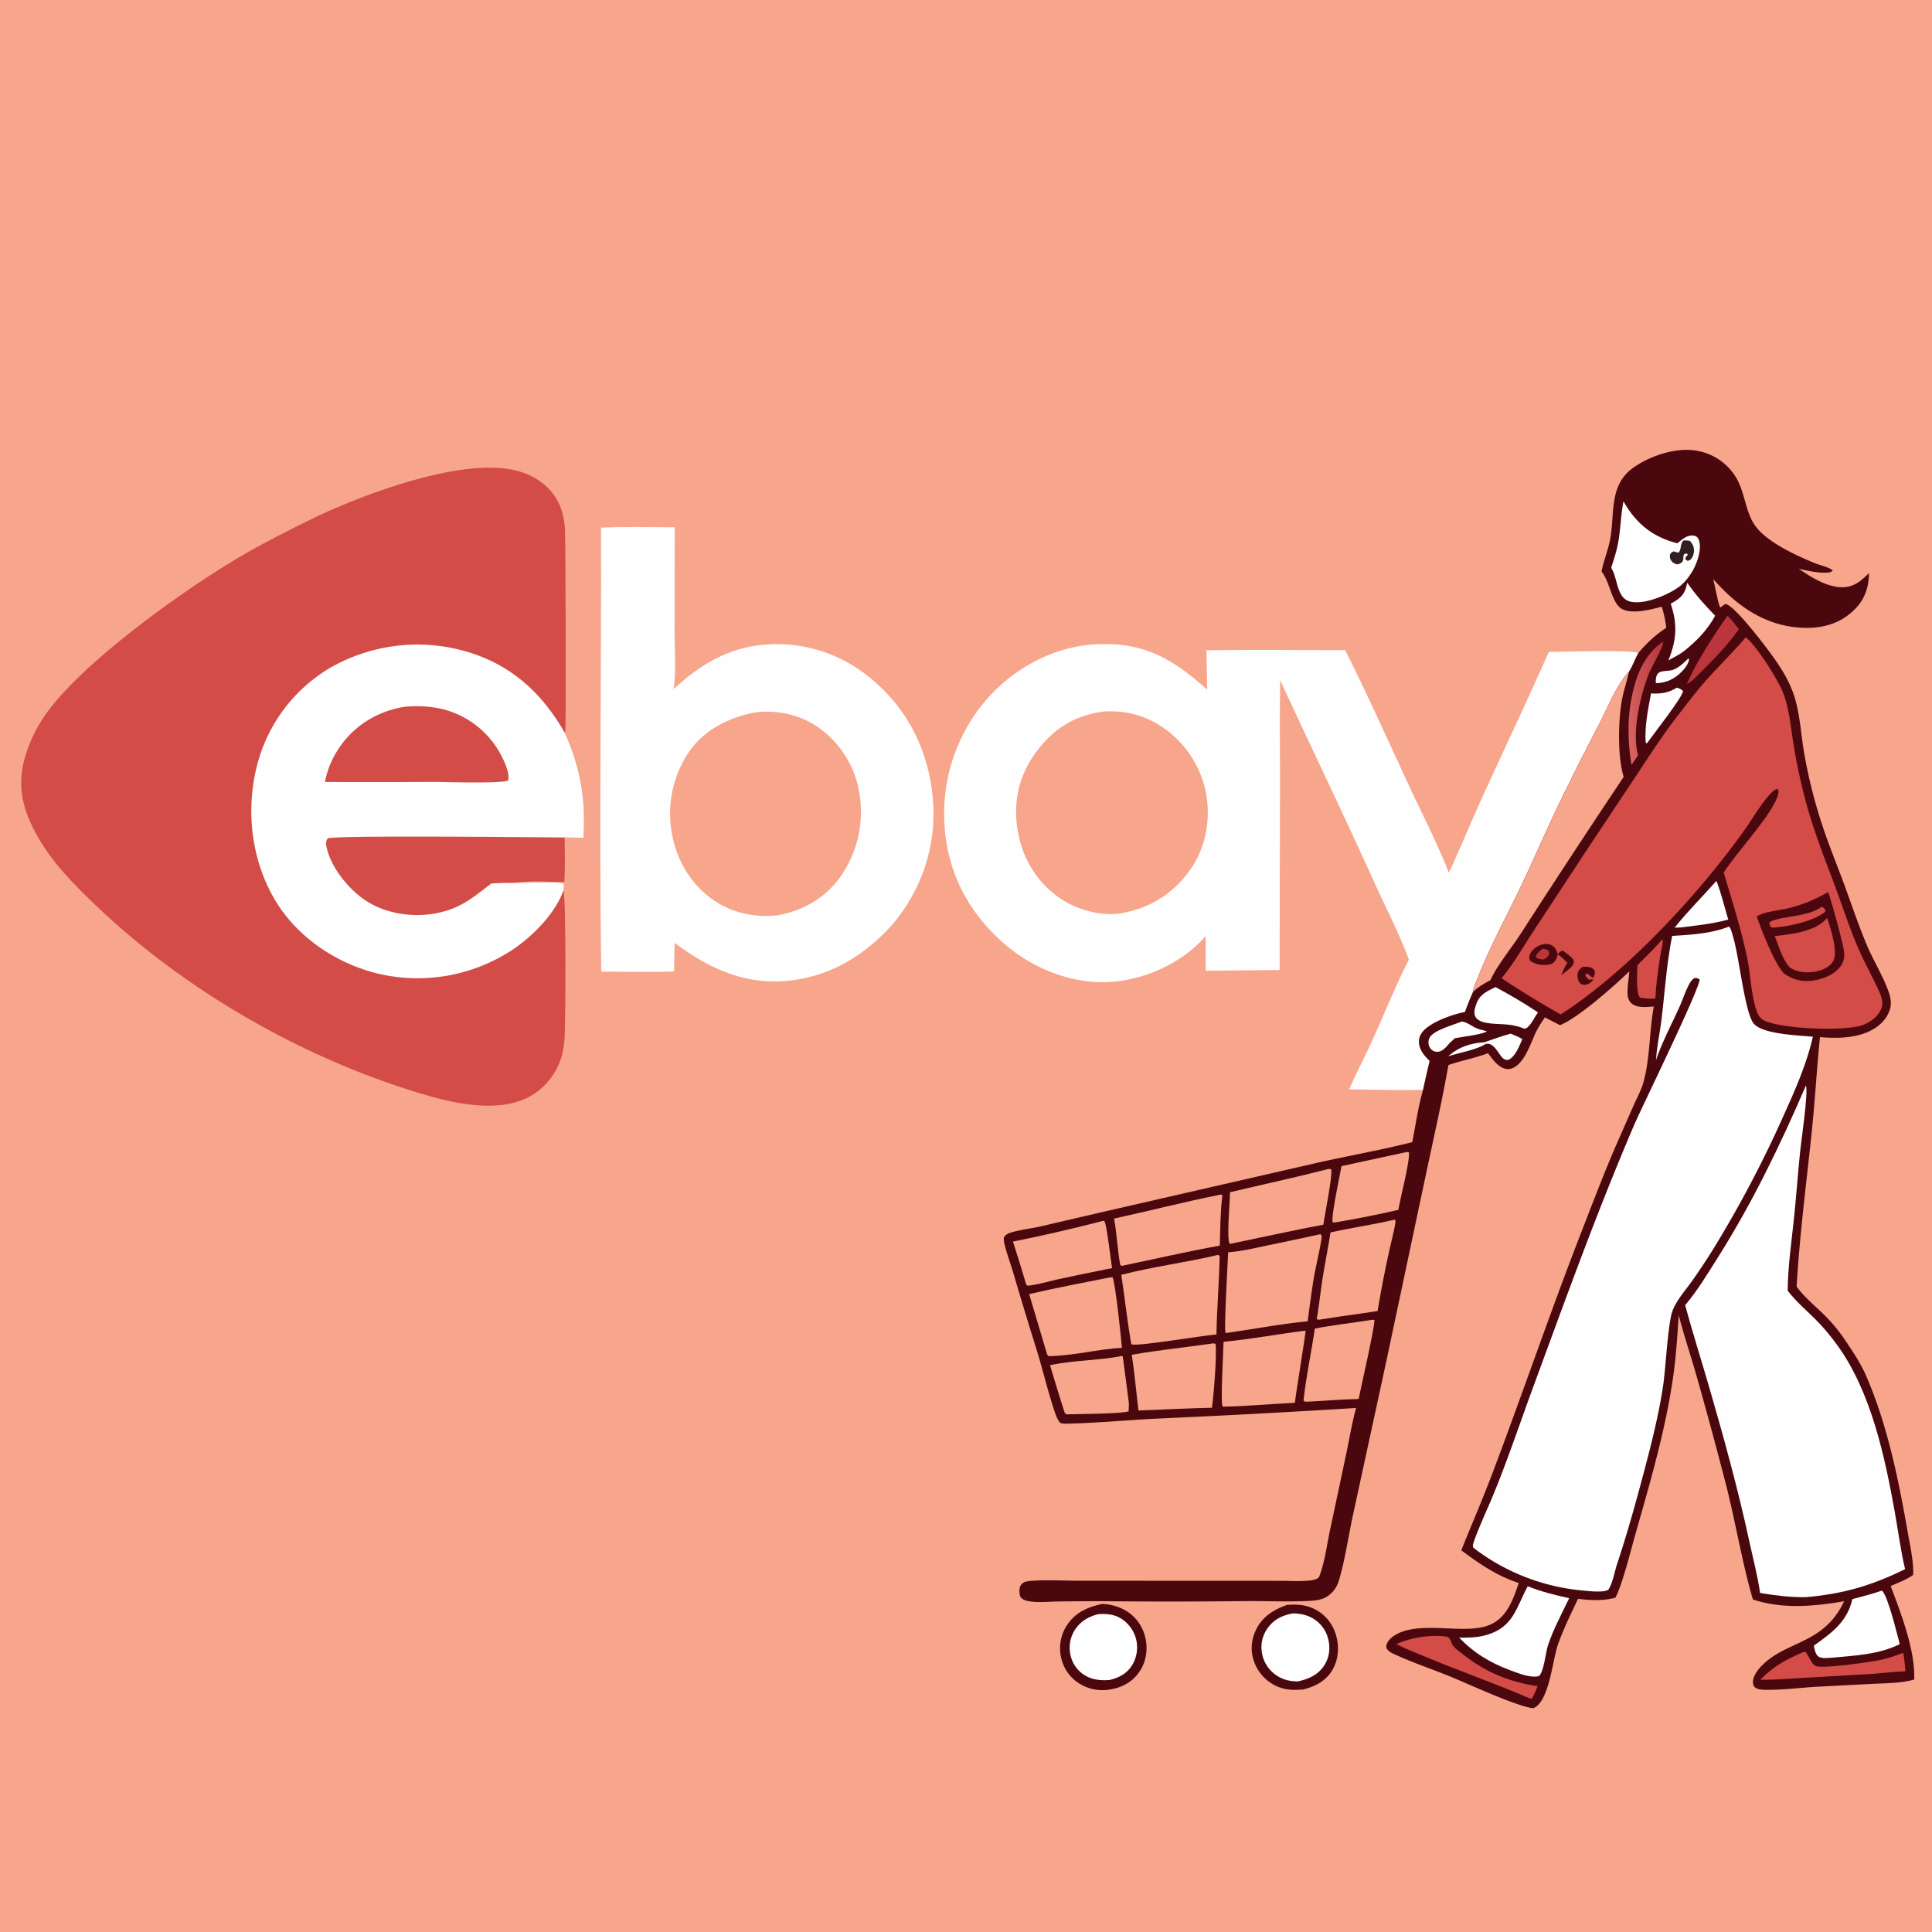 <svg version="1.1" xmlns="http://www.w3.org/2000/svg" style="display: block;" viewBox="0 0 2048 2048" width="1024" height="1024">
<defs>
	<linearGradient id="Gradient1" gradientUnits="userSpaceOnUse" x1="1766.35" y1="742.123" x2="1722.15" y2="747.811">
		<stop class="stop0" offset="0" stop-opacity="1" stop-color="rgb(184,57,63)"/>
		<stop class="stop1" offset="1" stop-opacity="1" stop-color="rgb(215,99,97)"/>
	</linearGradient>
</defs>
<path transform="translate(0,0)" fill="rgb(247,165,139)" d="M 0 0 L 2048 0 L 2048 2048 L 0 2048 L 0 0 z"/>
<path transform="translate(0,0)" fill="rgb(75,7,14)" d="M 1364.26 1701.29 C 1375.29 1700.52 1384.8 1701.03 1394.84 1706.4 C 1405.8 1712.27 1413.44 1722.6 1416.58 1734.56 C 1419.76 1746.69 1418.64 1760.12 1411.98 1770.92 C 1404.97 1782.28 1393.98 1787.74 1381.47 1790.9 C 1371.28 1791.76 1362.38 1791.61 1352.91 1787.25 A 45.073 45.073 0 0 1 1329.36 1761.36 C 1325.37 1750.32 1326.26 1738.55 1331.26 1727.99 C 1337.97 1713.79 1350.06 1706.34 1364.26 1701.29 z"/>
<path transform="translate(0,0)" fill="rgb(254,254,254)" d="M 1370.89 1710.26 C 1377.65 1710.37 1384.06 1711.58 1390.12 1714.71 A 34.637 34.637 0 0 1 1407.62 1736.25 C 1410.3 1745.61 1409.54 1755.66 1404.54 1764.12 C 1397.97 1775.23 1387.8 1779.58 1375.83 1782.39 C 1367.34 1782.27 1360.09 1780.72 1352.94 1775.86 A 35.55 35.55 0 0 1 1337.73 1752.27 C 1336.08 1742.63 1338.26 1733.28 1344.1 1725.41 C 1350.82 1716.34 1359.96 1712 1370.89 1710.26 z"/>
<path transform="translate(0,0)" fill="rgb(75,7,14)" d="M 1168.18 1700.25 C 1178.08 1700.51 1188.74 1703.72 1196.77 1709.55 C 1207.08 1717.03 1213.45 1728.47 1215.01 1741.06 C 1216.52 1753.29 1213.42 1765.59 1205.53 1775.18 C 1196.59 1786.05 1184.77 1790.29 1171.22 1791.64 C 1161.67 1791.98 1152.77 1789.87 1144.57 1784.88 C 1134.53 1778.76 1127.67 1769.15 1124.96 1757.73 A 44.164 44.164 0 0 1 1130.31 1723.97 C 1139.33 1709.42 1152.26 1703.8 1168.18 1700.25 z"/>
<path transform="translate(0,0)" fill="rgb(254,254,254)" d="M 1163.86 1711.14 C 1172.21 1710.57 1179.49 1710.86 1187.04 1714.97 C 1195.29 1719.44 1201.47 1727.61 1204.03 1736.6 A 36.335 36.335 0 0 1 1200.57 1764.37 C 1195.03 1773.87 1186.56 1778.3 1176.26 1780.83 C 1167.62 1781.6 1158.85 1780.82 1151.13 1776.57 A 32.989 32.989 0 0 1 1135.14 1756.01 A 35.126 35.126 0 0 1 1138.83 1728.71 C 1144.53 1719.19 1153.35 1713.88 1163.86 1711.14 z"/>
<path transform="translate(0,0)" fill="rgb(254,254,254)" d="M 637.07 559.341 C 662.99 558.092 689.303 558.837 715.259 558.955 L 715.117 671.503 C 715.117 690.626 716.842 711.621 714.089 730.478 C 741.515 704.936 771.274 686.93 809.431 683.435 C 851.254 679.605 891.522 692.749 923.698 719.562 C 962.852 752.188 984.524 796.345 988.905 846.999 C 993.145 896.035 977.442 942.881 945.818 980.283 C 917.936 1011.13 883.963 1032.79 842.216 1038.84 C 793.405 1045.92 753.343 1028.13 715.093 999.509 L 714.55 1029.79 C 688.931 1030.76 662.977 1029.97 637.322 1030.02 C 635.052 873.205 637.584 716.187 637.07 559.341 z"/>
<path transform="translate(0,0)" fill="rgb(247,165,139)" d="M 800.056 755.264 C 822.548 752.274 846.306 757.148 865.274 769.642 A 105.036 105.036 0 0 1 910.186 836.607 A 119.194 119.194 0 0 1 891.822 927.943 C 876.05 951.259 852.19 964.919 824.835 970.195 C 801.322 972.784 778.277 968.442 758.331 955.456 C 734.289 939.802 718.506 914.547 712.826 886.594 A 116.914 116.914 0 0 1 729.824 797.805 C 746.045 773.835 772.301 760.662 800.056 755.264 z"/>
<path transform="translate(0,0)" fill="rgb(254,254,254)" d="M 1278.11 992.218 C 1253.77 1020.28 1215.54 1037.9 1178.82 1040.78 C 1137.99 1043.99 1095.59 1027.29 1064.92 1000.72 C 1027.17 968.035 1004.52 925.598 1001.31 875.729 A 184.563 184.563 0 0 1 1046.71 740.432 C 1075.39 707.962 1116.95 685.58 1160.55 683.058 C 1211.93 680.084 1242.58 697.837 1279.67 731.073 L 1278.94 689.306 C 1327.88 688.612 1376.93 689.135 1425.89 689.124 C 1449.64 736.268 1471.21 784.609 1493.43 832.496 C 1507.67 863.181 1523.57 893.705 1535.88 925.209 C 1547.8 899.557 1558.49 873.33 1570.19 847.575 C 1593.91 795.33 1618.63 743.537 1641.8 691.022 C 1656.44 690.97 1729.78 688.676 1736.76 692.178 C 1733.18 698.585 1730.55 706.182 1726.67 712.221 C 1714.09 725.312 1704 750.464 1695.54 766.982 A 3155.81 3155.81 0 0 0 1651.59 854.26 C 1638.21 882.37 1625.89 910.955 1612.53 939.076 C 1597.8 970.069 1581.18 1000.21 1568.36 1032.07 C 1565.82 1038.37 1562.49 1045.07 1561.32 1051.77 C 1558.34 1058.72 1555.41 1065.63 1552.94 1072.78 C 1539.97 1075.15 1514.37 1084.02 1506.93 1095.26 C 1504.36 1099.14 1503.57 1103.73 1504.61 1108.26 C 1506.17 1115.02 1510.78 1119.87 1515.5 1124.62 A 1337.42 1337.42 0 0 0 1508.52 1155.21 C 1482.47 1155.85 1456.18 1155.2 1430.12 1154.72 C 1438.3 1136.22 1447.82 1118.29 1456.1 1099.81 C 1468.46 1072.25 1479.63 1044.17 1493.46 1017.3 C 1483.06 988.89 1468.52 961.273 1456.05 933.68 C 1423.87 862.466 1389.92 792.183 1357.11 721.261 C 1356.32 758.842 1356.94 796.505 1356.86 834.098 L 1356.44 1028.26 L 1277.94 1029.03 L 1278.11 992.218 z"/>
<path transform="translate(0,0)" fill="rgb(247,165,139)" d="M 1169.02 754.352 C 1190.77 752.633 1212.15 757.674 1230.5 769.657 A 109.881 109.881 0 0 1 1278.04 838.782 C 1283.67 866.369 1278.87 896.568 1262.97 919.983 C 1245.36 945.918 1220.73 962.09 1190.06 967.809 A 74.293 74.293 0 0 1 1187.76 968.2 C 1165.7 971.532 1139.29 963.704 1121.44 950.659 C 1097.3 933.023 1082.68 907.315 1078.42 877.937 C 1074.04 847.799 1080.74 820.451 1099.16 796.131 C 1117.42 772.005 1139.13 758.588 1169.02 754.352 z"/>
<path transform="translate(0,0)" fill="rgb(211,76,71)" d="M 597.232 943.807 C 600.243 953.152 599.421 1081.99 598.574 1098.62 C 598.192 1106.11 597.222 1113.67 595.059 1120.86 C 589.822 1138.28 577.082 1154.07 561.01 1162.63 C 527.05 1180.71 479.138 1169.28 444.17 1158.65 C 319.637 1120.82 196.703 1050.31 102.419 960.588 C 78.138 937.482 53.409 912.482 37.598 882.668 C 22.643 854.468 17.803 830.335 27.429 799.58 C 33.037 781.662 41.609 765.695 53.066 750.838 C 97.526 693.18 214.361 610.348 279.423 576.115 C 302.86 563.783 326.587 551.397 350.824 540.712 C 401.282 518.468 498.778 483.351 551.8 500.13 C 568.677 505.472 583.374 515.955 591.596 532 C 595.979 540.555 598.158 550.49 598.841 560.028 C 599.639 571.17 600.056 773.534 599.249 775.639 C 599.088 776.058 598.903 776.466 598.73 776.88 C 615.391 813.715 621.112 847.844 618.492 888.116 L 598.665 887.762 C 598.728 903.443 599.094 919.24 598.343 934.909 C 580.962 934.92 561.76 933.461 544.626 935.837 C 552.997 936.193 593.268 933.787 597.84 936.957 C 597.897 939.397 597.734 941.419 597.232 943.807 z"/>
<path transform="translate(0,0)" fill="rgb(254,254,254)" d="M 597.232 943.807 C 588.503 969.218 561.835 995.466 539.356 1009.27 A 182.485 182.485 0 0 1 399.867 1031.89 C 356.187 1021.09 314.798 993.26 291.63 954.209 C 266.136 911.238 260.191 858.282 272.786 810.148 A 168.579 168.579 0 0 1 350.032 707.889 A 185.95 185.95 0 0 1 490.377 689.564 C 540.007 702.886 573.655 733.138 598.73 776.88 C 615.391 813.715 621.112 847.844 618.492 888.116 L 598.665 887.762 C 598.728 903.443 599.094 919.24 598.343 934.909 C 580.962 934.92 561.76 933.461 544.626 935.837 C 552.997 936.193 593.268 933.787 597.84 936.957 C 597.897 939.397 597.734 941.419 597.232 943.807 z"/>
<path transform="translate(0,0)" fill="rgb(211,76,71)" d="M 428.498 749.273 C 444.193 747.816 459.659 748.637 474.809 753.294 A 96.531 96.531 0 0 1 531.155 800.439 C 534.581 806.938 540.837 820.137 538.557 827.349 C 531.727 830.891 469.902 828.877 457.5 828.843 A 9146.73 9146.73 0 0 1 344.481 828.924 C 347.105 814.81 352.749 802.212 361.066 790.534 C 377.171 767.919 401.257 753.716 428.498 749.273 z"/>
<path transform="translate(0,0)" fill="rgb(211,76,71)" d="M 520.988 936.444 C 501.929 950.862 489.676 962.044 465.406 967.466 C 440.069 973.127 410.687 969.3 388.62 955.246 C 370.012 943.394 350.303 919.277 345.999 897.205 C 345.366 893.958 345.431 891.507 347.378 888.696 C 354.562 885.287 573.907 887.616 598.665 887.762 C 598.728 903.443 599.094 919.24 598.343 934.909 C 580.962 934.92 561.76 933.461 544.626 935.837 A 455.415 455.415 0 0 0 520.988 936.444 z"/>
<path transform="translate(0,0)" fill="rgb(75,7,14)" d="M 1697.68 605.792 C 1700.07 593.649 1705.17 582.065 1707.18 569.928 C 1711.76 542.233 1705.69 513.263 1732.42 495.02 C 1750.46 482.702 1777.54 473.75 1799.51 477.956 A 60.153 60.153 0 0 1 1839.11 504.325 C 1849.68 520.363 1849.48 540.185 1859.55 555.829 C 1871.34 574.137 1904.19 588.901 1924.11 597.095 C 1929.77 599.422 1938.08 600.872 1942.75 604.651 C 1941.3 606.524 1939.86 606.697 1937.57 606.899 C 1927.64 607.777 1916.37 605.015 1906.74 602.884 C 1920.47 612.368 1941.34 625.552 1958.93 621.931 C 1968.3 620.001 1974.56 613.949 1981.25 607.555 C 1980.86 623.346 1976.7 635.707 1965.06 646.928 C 1950.52 660.928 1932.53 666.021 1912.69 665.531 C 1875.77 664.618 1846.44 646.287 1821.79 620.083 A 215.152 215.152 0 0 1 1815.99 613.743 C 1817.58 618.608 1821.66 642.779 1823.79 644.004 C 1824.2 643.673 1824.61 643.337 1825.02 643.009 C 1826.32 641.972 1827.62 641.086 1829.03 640.201 C 1838.43 641.622 1868.71 681.552 1875.79 691.13 C 1885.85 704.748 1895.27 718.886 1900.97 734.942 C 1908.11 755.031 1908.89 777.99 1912.6 798.975 A 537.666 537.666 0 0 0 1937.89 892.51 C 1943.58 908.195 1949.86 923.66 1955.58 939.341 C 1963.12 960.06 1970.2 980.991 1978.72 1001.34 C 1985.49 1017.52 1995.13 1032.95 2001.24 1049.19 C 2003.2 1054.38 2004.9 1060.28 2004.21 1065.89 C 2003.06 1075.2 1996.71 1083.53 1989.2 1088.78 C 1972.23 1100.65 1949.04 1101.04 1929.24 1099.39 C 1925.9 1132.31 1924.08 1165.38 1920.68 1198.29 C 1915 1253.28 1907.69 1308.61 1904.48 1363.79 C 1904.68 1364.07 1904.87 1364.35 1905.08 1364.63 C 1913.27 1375.61 1924.74 1384.92 1934.48 1394.56 A 174.825 174.825 0 0 1 1956.38 1421.33 C 1964.42 1433.21 1972.45 1445.24 1978.18 1458.43 C 2000.63 1510.13 2012.45 1568.13 2022.11 1623.36 C 2024.72 1638.27 2028.54 1654.31 2028.05 1669.48 C 2020.78 1674.63 2012.25 1677.69 2004.14 1681.27 C 2015.23 1710.29 2030.27 1749.42 2029.14 1780.36 C 2015.06 1784.45 1998.95 1784.19 1984.36 1784.97 L 1926.18 1788.02 C 1908.32 1789 1889.65 1791.56 1871.84 1791.28 C 1869.03 1791.23 1864.56 1791.16 1862.04 1789.75 C 1859.76 1788.48 1858.83 1787.46 1858.36 1784.89 C 1857.29 1779.05 1861.85 1771.98 1865.49 1767.9 C 1891.6 1738.6 1932.68 1744.63 1954.88 1697.38 C 1922.91 1702.93 1889.57 1705.9 1858.16 1695.52 C 1846.38 1655.34 1839.86 1613.41 1829.37 1572.83 C 1819.31 1533.95 1808.84 1495 1797.78 1456.39 C 1791.83 1435.6 1784.86 1415.1 1779.51 1394.14 C 1778.03 1416.15 1776.7 1438.2 1773.53 1460.05 C 1765.22 1517.35 1748.9 1572.38 1733.16 1627.92 C 1728.24 1645.29 1719.99 1678.94 1712.35 1693.71 C 1698.99 1697.07 1686.32 1696.45 1672.75 1694.84 C 1665.26 1710.69 1657.38 1726.69 1651.49 1743.21 C 1645.81 1759.13 1642.29 1804.28 1625.35 1810.74 C 1609.01 1809.5 1554.16 1783.97 1535.97 1776.63 C 1516.6 1768.82 1496.33 1762.02 1477.42 1753.23 C 1475.19 1752.19 1472.63 1750.89 1471.03 1748.96 C 1469.49 1747.1 1469.25 1745.58 1469.88 1743.3 C 1471.67 1736.86 1479.9 1732.12 1485.64 1729.96 C 1514.26 1719.19 1558.14 1733.67 1581.6 1721.25 C 1582.05 1721.01 1582.5 1720.78 1582.94 1720.54 C 1598.44 1712.18 1604.59 1693.62 1609.97 1678.02 C 1587.46 1670.89 1567.77 1657.41 1549.01 1643.38 C 1559.7 1616.85 1571.12 1590.49 1581.26 1563.75 C 1613.83 1477.87 1643.27 1390.81 1676.63 1305.23 C 1688.73 1274.2 1700.51 1242.9 1713.84 1212.37 L 1732.25 1170.56 C 1735.62 1162.99 1739.88 1155.33 1742.09 1147.34 C 1749.23 1121.59 1748.25 1093.23 1753.09 1066.99 C 1745.65 1067.37 1735.41 1068.91 1729.33 1063.52 C 1725.92 1060.5 1725.21 1055.84 1725.24 1051.5 C 1725.29 1044.23 1726.61 1036.95 1727.13 1029.7 C 1711.28 1045 1672.96 1079.12 1653.63 1086.71 A 790.663 790.663 0 0 1 1637.64 1078.43 C 1634.31 1083.47 1630.9 1088.53 1628.24 1093.97 C 1622.56 1105.57 1615.54 1129.41 1601.28 1132.95 C 1597.44 1133.9 1593.65 1132.68 1590.41 1130.58 C 1585.18 1127.2 1581 1121.36 1577.34 1116.41 C 1563.58 1121.78 1549.17 1124.07 1535.37 1129.02 C 1528.84 1166.34 1520.31 1203.51 1512.46 1240.59 L 1469.21 1444.57 L 1434.28 1605.72 C 1429.52 1627.33 1425.51 1655.58 1419.07 1676.02 C 1416.95 1682.75 1413.28 1687.82 1407.43 1691.91 C 1401.89 1695.79 1395.21 1696.6 1388.63 1696.97 C 1366.58 1698.19 1343.95 1697.09 1321.85 1697.21 A 6728.27 6728.27 0 0 1 1170.37 1697.35 A 2691.98 2691.98 0 0 0 1121.74 1697.64 C 1111.7 1697.79 1099.91 1699.15 1090.04 1697.26 C 1086.64 1696.6 1084.6 1695.71 1082.06 1693.37 C 1080.48 1690.46 1080.22 1685.21 1081.26 1682.06 C 1081.89 1680.12 1084 1677.98 1085.85 1677.15 C 1093.06 1673.94 1132.15 1675.67 1142.75 1675.66 L 1307.45 1675.69 L 1358.04 1675.74 C 1366.83 1675.76 1375.86 1676.36 1384.61 1675.72 C 1388.38 1675.44 1395.61 1674.98 1398.13 1671.91 C 1404.16 1657.1 1406.29 1638.92 1409.63 1623.18 L 1427.07 1541.09 C 1430.44 1524.98 1433.17 1508.35 1437.51 1492.5 A 11944.3 11944.3 0 0 1 1227.52 1503.73 C 1196 1505.21 1164.28 1508.39 1132.8 1509.1 C 1129.74 1509.16 1126.6 1509.41 1123.72 1508.22 C 1121.21 1505 1119.73 1501.64 1118.42 1497.79 C 1111.06 1476.06 1105.8 1453.47 1099.09 1431.51 A 4599.27 4599.27 0 0 1 1073.89 1348.43 C 1071.23 1339.55 1067.97 1330.78 1065.55 1321.84 C 1064.63 1318.45 1063.81 1315.12 1064.19 1311.59 C 1066.11 1308.93 1067.79 1307.79 1070.87 1306.81 C 1080.71 1303.67 1091.92 1302.52 1102.08 1300.26 L 1169.07 1284.69 L 1397.51 1232.34 C 1430.55 1224.94 1464.29 1219.05 1497.07 1210.72 C 1500.63 1192.36 1503.34 1173.17 1508.52 1155.21 A 1337.42 1337.42 0 0 1 1515.5 1124.62 C 1510.78 1119.87 1506.17 1115.02 1504.61 1108.26 C 1503.57 1103.73 1504.36 1099.14 1506.93 1095.26 C 1514.37 1084.02 1539.97 1075.15 1552.94 1072.78 C 1555.41 1065.63 1558.34 1058.72 1561.32 1051.77 C 1562.49 1045.07 1565.82 1038.37 1568.36 1032.07 C 1581.18 1000.21 1597.8 970.069 1612.53 939.076 C 1625.89 910.955 1638.21 882.37 1651.59 854.26 A 3155.81 3155.81 0 0 1 1695.54 766.982 C 1704 750.464 1714.09 725.312 1726.67 712.221 C 1730.55 706.182 1733.18 698.585 1736.76 692.178 C 1745.78 681.381 1754.61 673.33 1766.29 665.489 C 1765.39 657.789 1763.89 650.485 1761.51 643.099 C 1750.52 646.055 1729.31 651.643 1718.85 645.199 C 1708.36 638.73 1706.77 617.237 1697.68 605.792 z"/>
<path transform="translate(0,0)" fill="rgb(254,254,254)" d="M 1573.47 1104.8 L 1574.37 1106.9 C 1566.14 1112.47 1545.7 1116.32 1535.27 1119.67 C 1546.4 1109.68 1558.6 1105.86 1573.47 1104.8 z"/>
<path transform="translate(0,0)" fill="rgb(254,254,254)" d="M 1789.76 697.922 L 1790.55 699.134 C 1789.3 704.153 1786.85 707.659 1783.29 711.392 C 1775.57 719.507 1766.59 723.983 1755.38 724.199 C 1755.31 723.572 1755.16 722.949 1755.16 722.317 C 1755.28 707.687 1765.42 713.1 1774.08 709.8 C 1780.04 707.528 1785.29 702.319 1789.76 697.922 z"/>
<path transform="translate(0,0)" fill="rgb(254,254,254)" d="M 1601.33 1095.72 C 1605.63 1097.45 1609.75 1099.08 1613.73 1101.48 C 1610.42 1108.99 1606.67 1119.79 1598.86 1123.59 C 1596.2 1123.57 1594.82 1123.44 1592.84 1121.48 C 1588.31 1116.99 1584.25 1106.53 1577.01 1106.42 C 1576.04 1106.41 1575.28 1106.66 1574.37 1106.9 L 1573.47 1104.8 C 1582.7 1101.7 1591.94 1098.27 1601.33 1095.72 z"/>
<path transform="translate(0,0)" fill="rgb(254,254,254)" d="M 1549.47 1082.88 C 1555.19 1083.45 1560.62 1088.19 1565.97 1090.33 C 1569.17 1091.62 1572.85 1092.18 1576.19 1093.2 C 1571.69 1096.66 1549.4 1099.08 1542.14 1100.58 L 1536.33 1106.07 C 1534.35 1108.45 1532.33 1110.77 1529.85 1112.64 C 1527.2 1114.62 1524.24 1115.46 1520.97 1114.62 C 1518.33 1113.94 1516.62 1112.17 1515.35 1109.85 C 1513.83 1107.07 1513.94 1103.04 1515.27 1100.26 C 1519.2 1092.05 1541.24 1086.36 1549.47 1082.88 z"/>
<path transform="translate(0,0)" fill="rgb(186,54,60)" d="M 1831.23 652.719 C 1835.68 656.822 1839.46 662.339 1843.25 667.094 C 1830.17 685.73 1813.16 702.346 1797.11 718.369 C 1794.41 721.162 1791.39 723.158 1788.18 725.317 C 1796.71 703.722 1817.53 672.138 1831.23 652.719 z"/>
<path transform="translate(0,0)" fill="rgb(211,76,71)" d="M 1761.9 995.939 C 1762.15 996.283 1762.51 996.567 1762.63 996.97 C 1763.03 998.361 1760.21 1011.38 1759.82 1013.93 C 1757.56 1028.68 1755.45 1043.45 1754.72 1058.38 C 1748.92 1058.93 1744.08 1058.64 1738.37 1057.43 C 1733.84 1052.09 1735.72 1030.57 1735.69 1023.17 C 1744.66 1014.3 1753.69 1005.54 1761.9 995.939 z"/>
<path transform="translate(0,0)" fill="rgb(254,254,254)" d="M 1777.58 728.999 C 1780.02 729.519 1782.44 730.813 1784.15 732.6 C 1782.62 740.306 1753.24 777.464 1746.96 786.41 L 1745.57 788.104 L 1744.55 787.169 C 1743.04 771.013 1747.19 751.077 1750.17 735.076 C 1760.88 735.67 1768.15 734.499 1777.58 728.999 z"/>
<path transform="translate(0,0)" fill="url(#Gradient1)" d="M 1763.01 680 C 1763.61 685.699 1750.92 706.531 1748.15 713.42 C 1739.02 736.126 1729.4 776.543 1736.48 800.563 L 1729.46 810.698 C 1725.8 789.014 1724.93 765.72 1728.76 744.025 C 1733.23 718.632 1741.28 695.22 1763.01 680 z"/>
<path transform="translate(0,0)" fill="rgb(254,254,254)" d="M 1819.48 933.766 C 1824.59 946.939 1827.99 961.207 1832 974.775 C 1817.15 978.855 1802.49 980.612 1787.24 982.45 C 1783.47 983.307 1779.06 983.135 1775.18 983.359 C 1788.73 966.254 1804.98 950.212 1819.48 933.766 z"/>
<path transform="translate(0,0)" fill="rgb(254,254,254)" d="M 1585.27 1046.33 C 1600.49 1054.43 1616.08 1063.66 1630.42 1073.21 C 1626.81 1077.71 1622.41 1088.11 1617.24 1090.26 C 1615.7 1090.9 1612.73 1089.25 1611.17 1088.68 C 1609.8 1088.29 1608.43 1087.96 1607.05 1087.61 C 1596.8 1085 1586.51 1086.09 1576.21 1084.37 C 1571.88 1083.64 1566.38 1082.02 1564.04 1077.92 C 1561.8 1073.97 1563.4 1068.81 1564.75 1064.84 C 1568.46 1053.92 1575.62 1051.23 1585.27 1046.33 z"/>
<path transform="translate(0,0)" fill="rgb(254,254,254)" d="M 1788.54 617.774 C 1798.62 631.956 1806.08 640.188 1818.15 652.725 C 1809.68 668.136 1798.71 679.307 1785.06 690.25 C 1779.97 694.12 1774.18 696.964 1768.57 699.997 C 1777.27 678.581 1778.38 661.855 1771.04 639.901 C 1772.83 638.945 1774.57 637.965 1776.28 636.868 C 1784.32 631.706 1786.66 626.892 1788.54 617.774 z"/>
<path transform="translate(0,0)" fill="rgb(211,76,71)" d="M 1912.65 1750.85 C 1915.75 1750.24 1919.49 1763.86 1924.53 1766.03 C 1931.98 1769.25 1983.62 1761.72 1994.02 1759.44 C 2002.07 1757.68 2009.78 1754.91 2017.52 1752.11 C 2018.78 1758.52 2019.23 1765.1 2019.88 1771.6 C 2008.51 1772.15 1997.1 1773.35 1985.75 1774.33 L 1911.29 1778.63 C 1896.27 1779.46 1881.08 1780.83 1866.05 1780.56 C 1880.36 1765.9 1893.89 1758.8 1912.65 1750.85 z"/>
<path transform="translate(0,0)" fill="rgb(211,76,71)" d="M 1506.04 1735.33 C 1514.28 1734.14 1526.57 1733.39 1534.77 1735.28 C 1538.15 1737.59 1537.9 1741.08 1540.08 1744.19 C 1542.87 1748.15 1548.34 1751.75 1552.15 1754.73 C 1575.37 1772.87 1600.86 1783.31 1629.93 1787.36 C 1628.13 1792.18 1626.19 1796.45 1623.65 1800.94 C 1619.07 1799.46 1614.67 1797.44 1610.25 1795.55 C 1578.38 1782.36 1545.88 1770.75 1514.01 1757.48 C 1502.71 1752.78 1491.05 1748.4 1480.15 1742.84 C 1488.64 1739.02 1496.84 1736.76 1506.04 1735.33 z"/>
<path transform="translate(0,0)" fill="rgb(254,254,254)" d="M 1994.87 1686.13 C 2001.01 1690.46 2011.43 1733.95 2013.8 1742.84 C 1992.14 1753.69 1967.96 1754.79 1944.25 1757.04 C 1939.89 1757.27 1932.31 1758.48 1928.42 1756.49 C 1924.34 1754.39 1923.71 1748.52 1922.73 1744.48 C 1941.6 1730.96 1958.13 1719.26 1963.58 1695.15 C 1974.11 1692.39 1984.55 1689.63 1994.87 1686.13 z"/>
<path transform="translate(0,0)" fill="rgb(247,165,139)" d="M 1189.3 1437.36 L 1190.16 1437.81 C 1190.17 1437.82 1196.76 1487.12 1196.71 1488.32 C 1196.7 1488.69 1196.66 1489.06 1196.65 1489.43 L 1196.56 1491.47 C 1196.49 1493.01 1196.4 1494.54 1196.35 1496.09 C 1188.83 1498.68 1142.01 1498.94 1130.28 1499.29 L 1128.67 1497.68 A 2032.5 2032.5 0 0 1 1113.12 1447.17 C 1138.04 1441.82 1164.28 1442.31 1189.3 1437.36 z"/>
<path transform="translate(0,0)" fill="rgb(247,165,139)" d="M 1490.85 1221.26 C 1492.41 1221.04 1491.49 1221.04 1493.58 1221.63 C 1494.42 1231.88 1484.6 1268.89 1482.36 1282.47 A 1092.09 1092.09 0 0 1 1415.21 1295.81 C 1414.41 1295.92 1413.45 1295.72 1412.63 1295.65 C 1410.94 1289.45 1420.41 1245.61 1422 1236.16 L 1490.85 1221.26 z"/>
<path transform="translate(0,0)" fill="rgb(247,165,139)" d="M 1169.11 1294.2 L 1170.46 1294.12 C 1173.1 1296.23 1177.57 1337.72 1178.93 1344.25 A 4198.36 4198.36 0 0 0 1123.11 1355.75 C 1112 1358.2 1100.25 1361.83 1088.98 1362.98 L 1089.14 1362.57 L 1087.89 1361.96 A 1673.99 1673.99 0 0 0 1073.75 1316.14 A 1774.91 1774.91 0 0 0 1169.11 1294.2 z"/>
<path transform="translate(0,0)" fill="rgb(247,165,139)" d="M 1452.58 1399.33 C 1454.46 1398.93 1455.1 1398.93 1456.92 1399.2 C 1457.49 1406.2 1442.45 1471.71 1440.2 1483.01 C 1422.52 1483.29 1404.62 1484.96 1386.92 1485.8 L 1382.99 1485.81 L 1381.8 1484.49 C 1384.51 1459.05 1390.07 1433.72 1393.77 1408.37 C 1413.1 1404.59 1433.11 1402.43 1452.58 1399.33 z"/>
<path transform="translate(0,0)" fill="rgb(254,254,254)" d="M 1619.46 1681.47 C 1633.89 1687.33 1648.24 1690.8 1663.39 1694.15 C 1655.55 1710.48 1646.53 1727.17 1640.82 1744.38 C 1638.58 1751.15 1636.47 1773.14 1631.16 1776.79 C 1621.87 1778.92 1609.43 1773.71 1600.75 1770.49 C 1580.02 1762.87 1561.98 1752 1546.81 1735.91 C 1557.16 1736.07 1566.72 1735.92 1576.68 1732.87 C 1604.1 1724.49 1607.21 1704.58 1618.8 1682.7 L 1619.46 1681.47 z"/>
<path transform="translate(0,0)" fill="rgb(247,165,139)" d="M 1283.73 1424.38 C 1285.78 1423.95 1286.67 1423.81 1288.61 1424.65 C 1289.94 1437.31 1286.75 1477.78 1284.7 1492.27 C 1258.72 1492.88 1232.73 1494.2 1206.76 1495.19 C 1204.42 1475.49 1202.73 1455.72 1199.73 1436.11 C 1227.47 1431.21 1255.83 1428.36 1283.73 1424.38 z"/>
<path transform="translate(0,0)" fill="rgb(254,254,254)" d="M 1720.92 531.595 C 1721.58 532.423 1722.04 533.317 1722.58 534.224 C 1735.94 556.392 1753 569.469 1778.06 575.92 C 1781.99 572.74 1785.88 569.114 1790.95 567.974 C 1793.61 567.375 1796.87 567.426 1798.96 569.404 C 1801.88 572.163 1802.18 578.336 1801.85 582.064 C 1800.57 596.402 1791.85 612.249 1780.98 621.29 A 110.915 110.915 0 0 1 1775.06 625.253 C 1763.56 632.33 1741.28 641.239 1727.75 637.602 C 1713.83 633.861 1714.84 613.867 1708.61 603.112 L 1707.88 601.874 C 1711.12 592.169 1714.26 582.33 1715.85 572.197 C 1717.96 558.698 1718.29 545.043 1720.92 531.595 z"/>
<path transform="translate(0,0)" fill="rgb(49,30,31)" d="M 1784.44 572.984 C 1787.08 572.849 1789.18 572.688 1791.72 573.618 C 1792.84 575.153 1794.04 576.679 1794.76 578.455 C 1796.37 582.427 1795.87 587.007 1793.86 590.761 C 1792.64 593.045 1791.47 593.712 1789.13 594.57 C 1787 593.592 1787.39 593.634 1786.4 591.721 C 1787.62 589.819 1787.15 590.391 1788.44 588.886 C 1788.71 588.571 1788.99 588.264 1789.26 587.953 L 1787.99 586.639 L 1785.28 587.38 L 1784.5 589.16 C 1784.44 591.61 1784.56 593.407 1783.37 595.617 C 1781.05 597.402 1780.51 597.847 1777.65 598.279 C 1775.03 597.491 1773.21 596.631 1771.58 594.302 C 1770.08 592.15 1769.93 590.41 1770.27 587.911 C 1771.69 585.712 1771.79 585.469 1774.19 584.478 C 1775.92 585.061 1777.55 585.555 1779.36 585.873 C 1782.74 581.776 1780.65 577.352 1784.44 572.984 z"/>
<path transform="translate(0,0)" fill="rgb(247,165,139)" d="M 1293.93 1266.31 L 1295.77 1266.95 C 1293.6 1284.64 1293.53 1302.62 1293.06 1320.42 C 1258.18 1326.64 1223.67 1334.7 1188.99 1341.92 L 1187.43 1340.68 C 1184.55 1324.49 1183.99 1307.95 1180.92 1291.75 C 1218.59 1283.53 1256.13 1273.82 1293.93 1266.31 z"/>
<path transform="translate(0,0)" fill="rgb(247,165,139)" d="M 1408.32 1239.15 C 1409.98 1239 1408.99 1238.96 1411.24 1239.67 C 1412.41 1247.56 1404.5 1286.86 1402.74 1298.23 C 1370.07 1304.35 1337.71 1311.59 1305.16 1318.3 L 1303.5 1318.42 C 1300.01 1313.11 1303.97 1273.4 1303.81 1263.82 C 1338.63 1255.53 1373.64 1248.05 1408.32 1239.15 z"/>
<path transform="translate(0,0)" fill="rgb(247,165,139)" d="M 1383.97 1410.5 C 1384.52 1411.57 1373.48 1478.17 1372.62 1487.03 C 1347.16 1488.23 1321.66 1490.66 1296.18 1491.14 C 1293.44 1488.15 1296.96 1431.14 1297.01 1422.35 C 1326.12 1419.67 1354.96 1414.1 1383.97 1410.5 z"/>
<path transform="translate(0,0)" fill="rgb(247,165,139)" d="M 1175.71 1354.27 C 1176.97 1354 1178.15 1354.01 1179.44 1353.98 C 1182.53 1361.42 1188.3 1417.21 1189.29 1428.72 C 1163.41 1430.14 1137.39 1437.33 1111.55 1437.57 L 1110.01 1435.8 L 1090.96 1371.83 C 1118.9 1365.23 1147.55 1359.91 1175.71 1354.27 z"/>
<path transform="translate(0,0)" fill="rgb(247,165,139)" d="M 1476.77 1293.24 L 1478.67 1292.9 C 1479.69 1294.9 1479.21 1295.75 1478.84 1297.94 C 1477.31 1307.21 1474.68 1316.48 1472.72 1325.71 A 1238.98 1238.98 0 0 0 1460.3 1389.77 C 1439.95 1392.92 1419.55 1395.53 1399.21 1398.85 L 1396.94 1398.98 L 1395.83 1397.59 C 1398.34 1384 1399.66 1370.11 1401.79 1356.44 C 1404.4 1339.73 1407.78 1323.15 1410.39 1306.43 C 1432.43 1301.6 1454.77 1298.3 1476.77 1293.24 z"/>
<path transform="translate(0,0)" fill="rgb(247,165,139)" d="M 1291.19 1330.23 C 1291.86 1330.43 1292.33 1331.04 1292.87 1331.48 C 1292.39 1359.24 1289.9 1386.94 1289.49 1414.68 C 1274.76 1415.48 1205.11 1427.74 1199.32 1424.98 L 1198.45 1420.59 C 1194.61 1397.66 1192.13 1374.36 1188.62 1351.35 C 1222.25 1342.67 1257.32 1338.29 1291.19 1330.23 z"/>
<path transform="translate(0,0)" fill="rgb(247,165,139)" d="M 1399.7 1308.28 C 1399.79 1308.36 1399.92 1308.42 1399.99 1308.52 C 1400 1308.54 1401.02 1310.39 1401.03 1310.45 C 1401.43 1314.21 1393.85 1347.46 1392.76 1354 A 1463.74 1463.74 0 0 0 1386.22 1400.63 C 1357.18 1403.47 1328.17 1409.09 1299.24 1413.08 C 1297.11 1410.78 1301.61 1337.68 1301.84 1327.5 C 1315.9 1326.46 1329.73 1323.11 1343.51 1320.24 A 5318.12 5318.12 0 0 0 1399.7 1308.28 z"/>
<path transform="translate(0,0)" fill="rgb(247,165,139)" d="M 1561.32 1051.77 C 1562.49 1045.07 1565.82 1038.37 1568.36 1032.07 C 1581.18 1000.21 1597.8 970.069 1612.53 939.076 C 1625.89 910.955 1638.21 882.37 1651.59 854.26 A 3155.81 3155.81 0 0 1 1695.54 766.982 C 1704 750.464 1714.09 725.312 1726.67 712.221 C 1724.68 722.103 1721.27 731.541 1719.42 741.48 C 1715.35 763.323 1714.5 801.999 1721.17 823.521 A 12495 12495 0 0 0 1612.48 989.082 C 1602.32 1005.06 1588.06 1021.7 1580.08 1038.56 C 1580.01 1038.7 1579.94 1038.84 1579.87 1038.98 C 1573.15 1042.78 1566.71 1046.13 1561.32 1051.77 z"/>
<path transform="translate(0,0)" fill="rgb(254,254,254)" d="M 1914.41 1150.63 C 1916.92 1158.59 1909.51 1207.96 1908.21 1220.61 C 1905.78 1244.37 1904.12 1268.21 1901.63 1291.97 C 1898.98 1317.16 1895.24 1342.81 1895.01 1368.15 C 1903.46 1379.3 1914.56 1388.7 1924.45 1398.55 C 1933.26 1407.33 1940.93 1416.68 1948.18 1426.76 C 1983.46 1475.85 1998 1543.94 2008.54 1602.75 C 2012.16 1622.91 2014.75 1643.45 2019.47 1663.38 C 1983.73 1680.85 1954.26 1689.5 1914.58 1693.05 C 1898.01 1693.35 1882.05 1691.26 1865.77 1688.61 C 1863.19 1670.46 1858.27 1652.05 1854.39 1634.09 C 1842.5 1579.07 1827.39 1524.13 1811.7 1470.09 C 1803.32 1441.21 1794.21 1412.59 1786.33 1383.57 C 1799.46 1368.01 1810.13 1350.21 1820.98 1333.02 C 1857.93 1274.52 1887.01 1213.97 1914.41 1150.63 z"/>
<path transform="translate(0,0)" fill="rgb(211,76,71)" d="M 1850.64 675.594 C 1862.34 684.923 1884.68 720.322 1890.26 734.703 C 1896.92 751.854 1898.35 772.062 1901.4 790.216 A 576.058 576.058 0 0 0 1912.77 844.022 C 1920.53 874.835 1931.67 903.618 1942.93 933.273 C 1951.72 956.427 1959.18 980.09 1968.83 1002.9 C 1975.39 1018.43 1983.55 1032.97 1990.74 1048.18 C 1993.51 1054.03 1997.01 1062.36 1994.41 1068.77 C 1990.89 1077.45 1983.35 1083.21 1974.82 1086.48 C 1956.11 1093.67 1887.97 1090.77 1869.88 1081.65 C 1865.4 1079.38 1863.18 1075.2 1861.69 1070.58 C 1856.06 1053.08 1855.74 1032.74 1851.92 1014.62 C 1845.58 984.634 1835.96 954.386 1827.23 924.99 C 1840.04 904.392 1880.18 861.901 1884.88 841.969 C 1885.47 839.501 1885.62 838.374 1884.16 836.201 C 1875.49 837.831 1858.79 866.167 1853.15 874.222 C 1805.27 943.265 1725.3 1030.21 1654.39 1075.28 C 1632.85 1063.33 1612.33 1050.56 1591.77 1037.03 C 1604.55 1021.35 1614.79 1003.5 1625.84 986.57 L 1680.83 902.886 L 1731.7 826.361 C 1746.58 803.859 1761.39 780.759 1777.9 759.415 C 1788.17 746.134 1798.44 732.405 1809.66 719.916 C 1823.1 704.945 1837.55 690.878 1850.64 675.594 z"/>
<path transform="translate(0,0)" fill="rgb(75,7,14)" d="M 1651.28 1011.37 C 1653.25 1009.59 1654.19 1007.95 1656.92 1007.78 C 1660.48 1010.88 1665.71 1013.71 1668.1 1017.72 C 1668.26 1020.54 1668.24 1021.96 1666.35 1024.22 C 1663.46 1027.68 1658.57 1030.85 1655.01 1033.74 C 1656.92 1029.17 1658.68 1024.77 1661.41 1020.61 C 1658.24 1017.39 1655.31 1013.94 1651.25 1011.86 L 1651.28 1011.37 z"/>
<path transform="translate(0,0)" fill="rgb(75,7,14)" d="M 1677.52 1024.96 A 26.769 26.769 0 0 1 1683.76 1025.03 C 1687.01 1025.42 1688.5 1026.44 1690.47 1028.98 C 1690.79 1032.16 1690.37 1033.43 1689.11 1036.24 L 1687.51 1036.14 C 1685.66 1034.35 1684.08 1032.4 1681.47 1031.81 L 1680.54 1033.47 C 1681.16 1036.1 1682.92 1037.16 1684.92 1038.75 C 1686.81 1038.16 1686.9 1037.74 1688.82 1038.53 C 1688.59 1038.87 1688.4 1039.23 1688.15 1039.55 C 1686.22 1042.04 1682.44 1044.08 1679.22 1043.94 C 1677.17 1043.85 1675.31 1042.91 1674.14 1041.21 C 1672.54 1038.87 1671.97 1034.92 1672.35 1032.17 C 1672.82 1028.7 1675.02 1027.08 1677.52 1024.96 z"/>
<path transform="translate(0,0)" fill="rgb(75,7,14)" d="M 1651.25 1011.86 C 1650.71 1013.98 1649.97 1016.39 1648.74 1018.2 C 1646.67 1021.28 1643.85 1022.31 1640.36 1022.72 C 1633.96 1023.47 1627.11 1022.21 1621.91 1018.31 C 1621.05 1015.86 1620.75 1014.41 1621.66 1011.89 C 1623.31 1007.29 1628.62 1003.24 1633.1 1001.69 C 1636.76 1000.42 1640.86 1000.11 1644.41 1001.86 C 1648.56 1003.92 1649.91 1007.18 1651.28 1011.37 L 1651.25 1011.86 z"/>
<path transform="translate(0,0)" fill="rgb(186,54,60)" d="M 1635.41 1005.62 C 1637.24 1005.83 1638.54 1006.21 1640.26 1006.8 C 1642.01 1008.81 1642.23 1008.79 1642.31 1011.41 C 1640.78 1014.42 1639.34 1015.39 1636.56 1017.05 C 1633.21 1016.85 1631.13 1017.07 1628.42 1014.99 L 1628.28 1012.86 C 1630.18 1009.56 1632.38 1007.88 1635.41 1005.62 z"/>
<path transform="translate(0,0)" fill="rgb(75,7,14)" d="M 1937.34 945.984 L 1938.46 946.607 C 1943.66 964.09 1948.83 982.06 1953.02 999.811 C 1955.01 1008.25 1956.76 1015.55 1951.77 1023.23 C 1945.76 1032.48 1934.08 1037.29 1923.56 1039.17 C 1911.42 1041.33 1901.11 1039.04 1891.19 1031.99 C 1881.27 1022.07 1867.12 985.733 1862.17 971.388 C 1862.46 971.234 1862.75 971.073 1863.05 970.926 C 1863.54 970.68 1864.04 970.454 1864.54 970.209 C 1872.84 966.069 1883.83 965.419 1892.94 963.403 C 1909.27 959.789 1922.84 954.133 1937.34 945.984 z"/>
<path transform="translate(0,0)" fill="rgb(211,76,71)" d="M 1931.3 961.193 C 1932.21 961.572 1933.89 963.158 1934.49 963.923 C 1935.38 965.067 1934.99 965.25 1934.68 966.602 C 1922.24 976.706 1894.84 982.643 1878.85 983.354 L 1877.27 982.653 C 1875.9 980.335 1875.43 980.104 1875.79 977.485 C 1889.77 970.162 1914.69 972.803 1931.3 961.193 z"/>
<path transform="translate(0,0)" fill="rgb(211,76,71)" d="M 1936.69 973.187 C 1937.11 974.088 1937.32 974.468 1937.66 975.518 C 1940.89 985.569 1948.61 1009.36 1943.3 1018.73 C 1939.75 1025 1932.48 1028.17 1925.73 1029.65 C 1916.26 1031.73 1905.7 1031.04 1897.4 1025.76 C 1889.05 1016.36 1885.92 1003.77 1881.31 992.28 C 1898.64 990.342 1924.95 987.563 1936.69 973.187 z"/>
<path transform="translate(0,0)" fill="rgb(254,254,254)" d="M 1832.86 982.169 C 1835.25 984.908 1836.17 989.945 1837.23 993.388 C 1843.53 1013.89 1849.59 1073.61 1858.95 1084.93 C 1868.51 1096.5 1906.48 1097.42 1921.73 1099 C 1914.86 1128.82 1902.7 1155.87 1890.21 1183.61 A 1213.1 1213.1 0 0 1 1815.12 1325.65 A 698.303 698.303 0 0 1 1793.66 1357.87 C 1786.74 1367.65 1777.27 1378.16 1772.96 1389.42 C 1768.14 1402 1765.68 1450.48 1763.14 1467.71 C 1758.44 1499.62 1750.34 1531.31 1742.08 1562.47 C 1733.55 1594.58 1724.7 1626.27 1714.24 1657.8 C 1711.31 1666.62 1709.91 1677.13 1704.99 1685.06 C 1703.68 1685.87 1702.56 1686.35 1701.02 1686.58 C 1693.13 1687.76 1684.53 1686.64 1676.62 1685.9 A 222.614 222.614 0 0 1 1563.62 1642.04 C 1562.44 1641.09 1561.59 1640.77 1561.32 1639.12 C 1560.62 1634.79 1578.03 1596.37 1580.84 1589.66 C 1597.16 1550.72 1610.42 1510.58 1625.01 1470.97 C 1659.36 1377.7 1693.1 1283.75 1732.32 1192.4 C 1740.22 1174.01 1802.98 1045.84 1801.6 1038.2 C 1799.29 1036.87 1798.95 1036.67 1796.31 1036.75 C 1794 1038.18 1792.69 1039.72 1791.34 1042.03 C 1786.83 1049.73 1784.13 1058.88 1780.45 1067.03 C 1772.03 1085.7 1762.15 1104.16 1755.49 1123.52 C 1756.28 1109.12 1759.59 1094.84 1761.3 1080.52 C 1764.83 1051 1766.73 1021.3 1772.58 992.096 C 1792.71 990.817 1813.94 989.74 1832.86 982.169 z"/>
</svg>